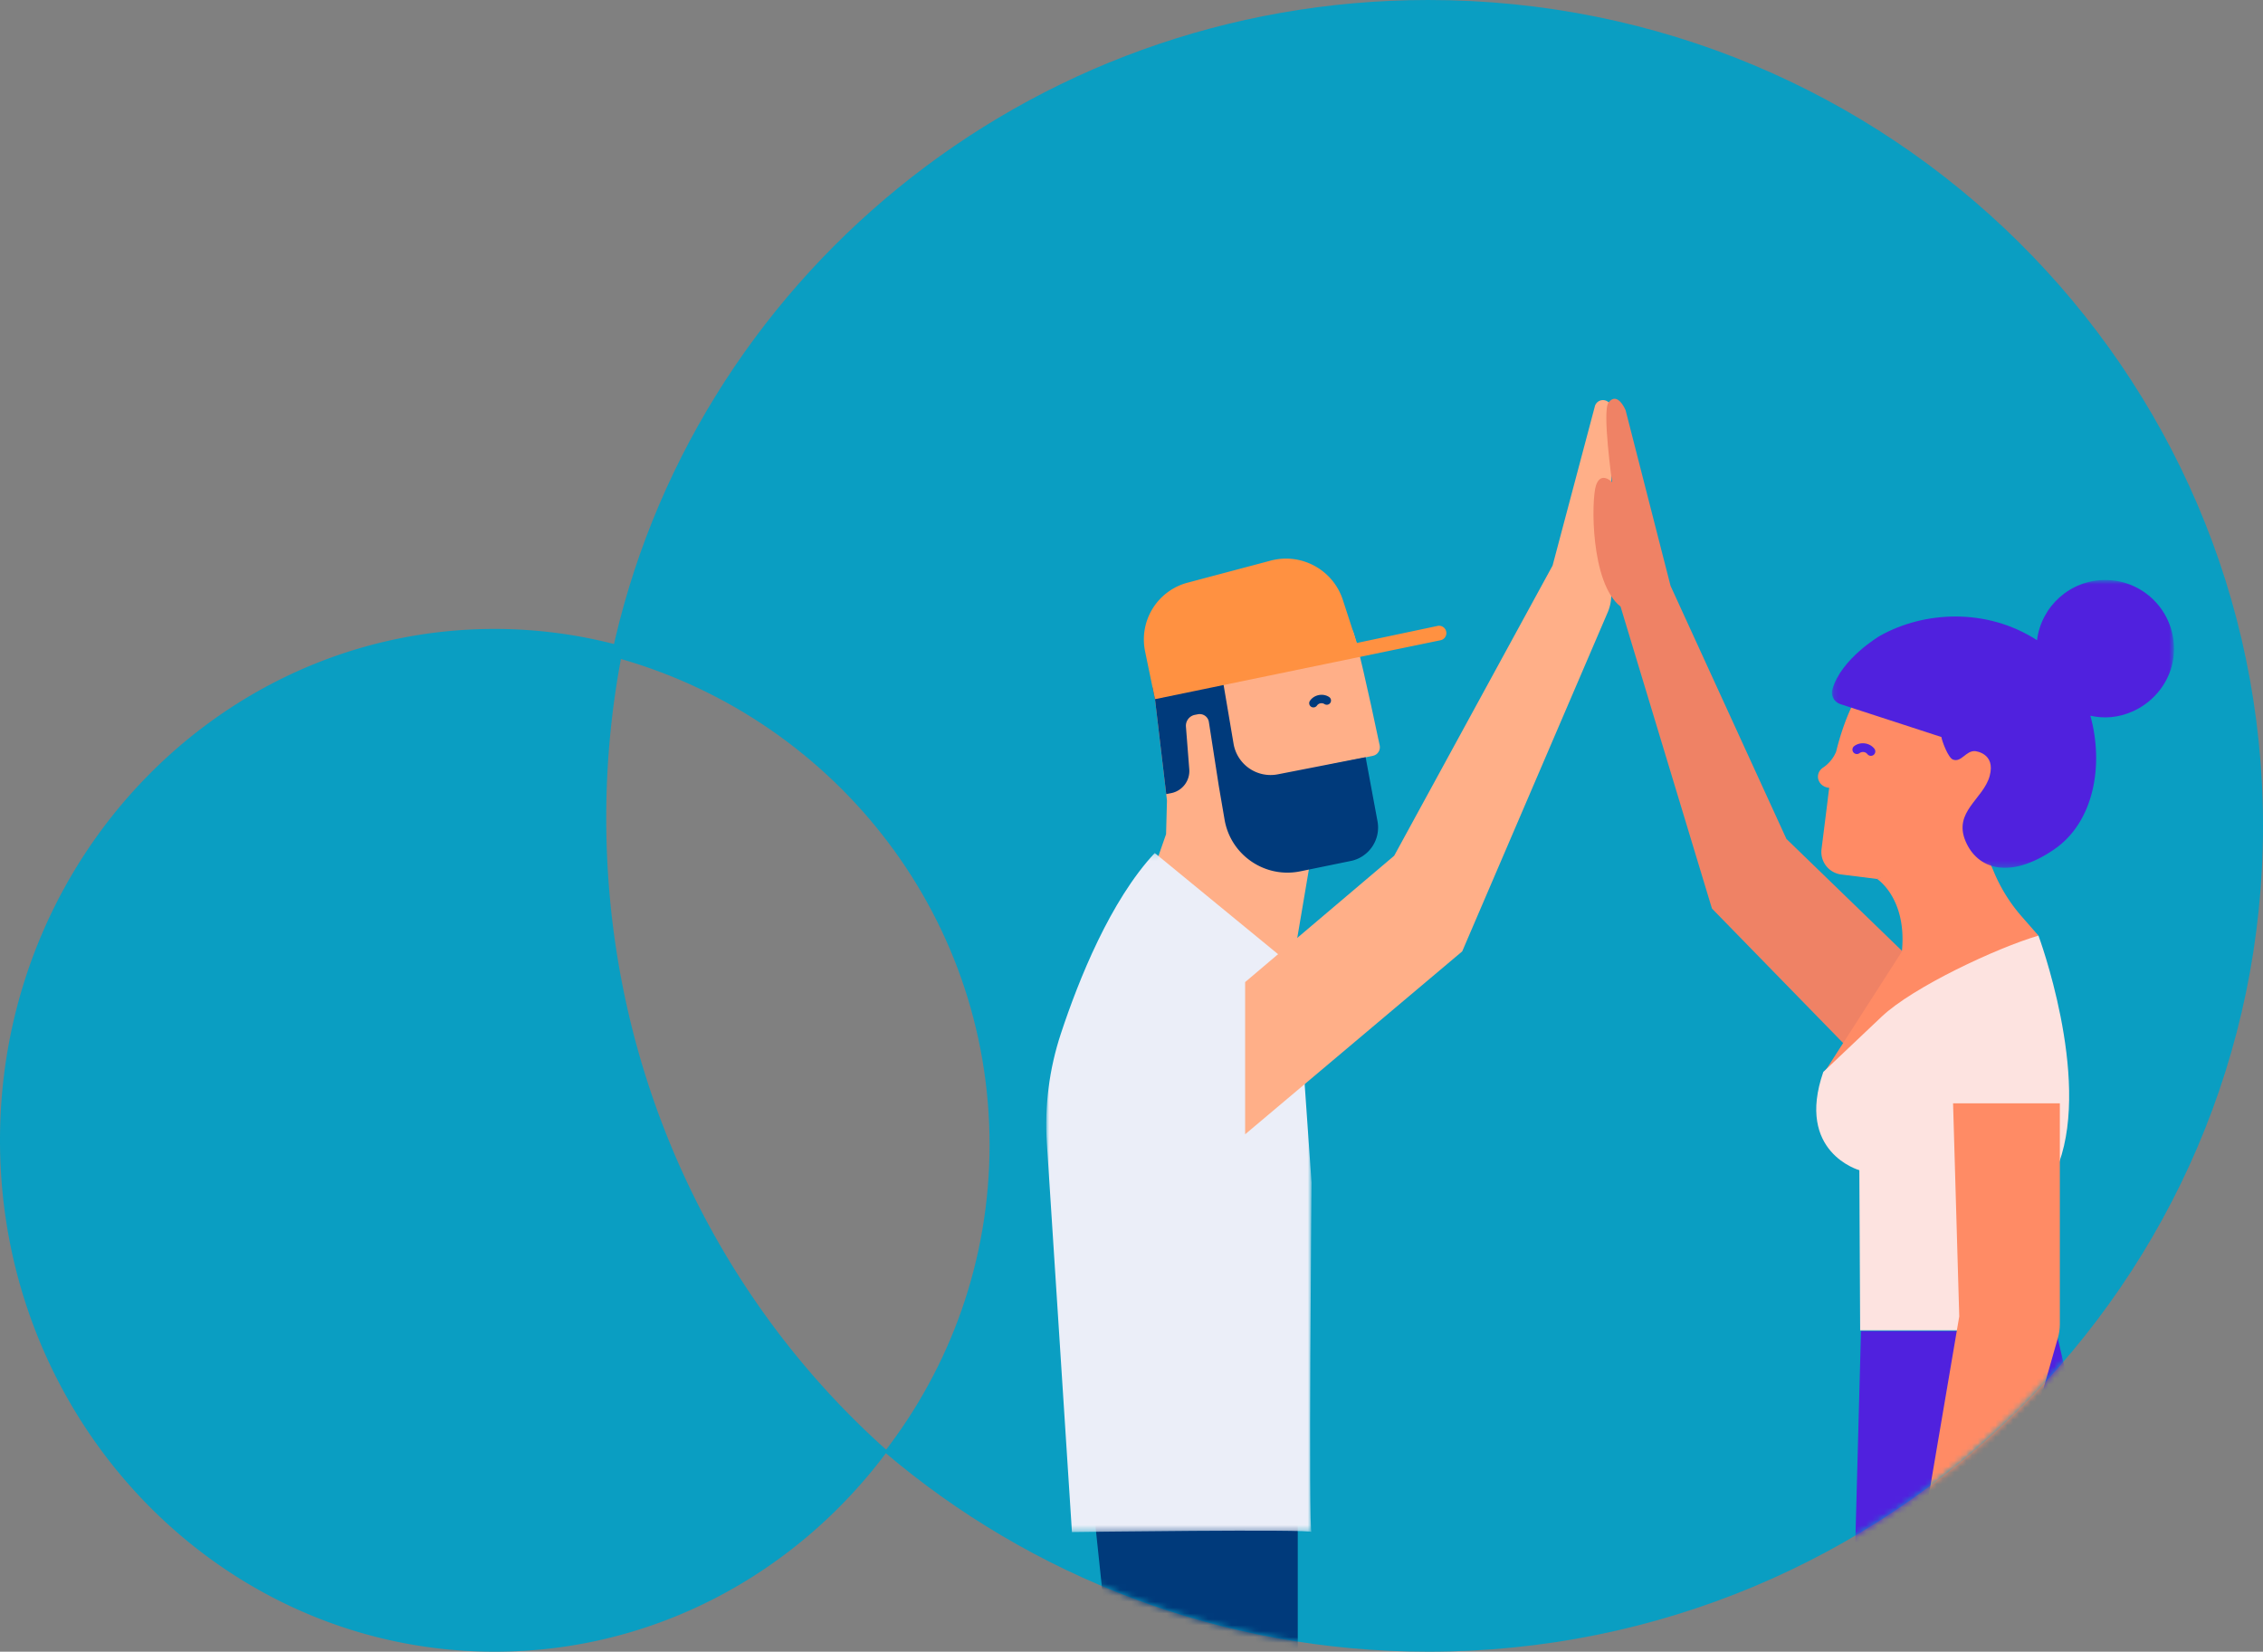 
<svg xmlns="http://www.w3.org/2000/svg" xmlns:xlink="http://www.w3.org/1999/xlink" width="385" height="281" viewBox="0 0 385 281">
    <rect x="0" y="0" width="385" height="281" fill="#808080" stroke="none"/>
    <defs>
        <path id="a" d="M138.994 0C70.56 0 13.445 47.9 0 111.659c37.062 9.853 64.354 43.314 64.354 83.095 0 19.666-6.684 37.775-17.898 52.266C71.31 268.182 103.632 281 138.994 281 217.42 281 281 218.1 281 140.503 281 62.907 217.42 0 138.994 0"/>
        <path id="c" d="M0 .162h45.137v115.537H0z"/>
        <path id="e" d="M.14.734h58.19v48.967H.14z"/>
    </defs>
    <g fill="none" fill-rule="evenodd">
        <g transform="translate(104)">
            <mask id="b" fill="#fff">
                <use xlink:href="#a"/>
            </mask>
            <use fill="#0A9EC2" xlink:href="#a"/>
            <g mask="url(#b)">
                <path fill="#003A7B" d="M110.885 394.38l5.903-73.81v-64.675l-34.565 2.338 6.61 62.748-3.305 73.4z"/>
                <path fill="#FFAF88" d="M126.166 107.311c-.03-.082-.84.045-.883-.03-.12-.219-.188-.334-.188-.334l-.008.015c-2.45-4.051-7.253-6.335-12.16-5.337-5.872 1.196-9.783 6.652-9.167 12.489l-3.208 1.554-8.057 3.28 2.04 17.248-.153 5.714-1.826 5.243 23.153 18.843.599-4.109 5.373-31.695 7.886-1.605c.788-.16 1.275-.9 1.175-1.653h.006c-2.06-9.791-3.843-17.559-4.582-19.623"/>
                <path fill="#003A7B" d="M121.863 119.885a.725.725 0 0 1-.54-.106.944.944 0 0 0-1.27.254.725.725 0 0 1-1 .198.719.719 0 0 1-.2-.998c.698-1.044 2.218-1.347 3.265-.655a.72.72 0 0 1-.255 1.307"/>
                <g transform="translate(73.997 144.954)">
                    <mask id="d" fill="#fff">
                        <use xlink:href="#c"/>
                    </mask>
                    <path fill="#EBEEF8" d="M18.46.162L42.6 19.973l2.533 36.277s-.55 59.997 0 59.445c.55-.55-40.762 0-40.762 0L.102 49.533c-.407-6.306.4-12.62 2.38-18.62C5.528 21.685 10.907 8.26 18.46.162" mask="url(#d)"/>
                </g>
                <path fill="#FFAF88" d="M107.832 167.082l25.361-21.502 26.948-49.37 7.18-27.05a1.42 1.42 0 0 1 2.801.325v31.718a7.61 7.61 0 0 1-.566 2.88l-24.793 57.773-36.93 31.118v-25.892z"/>
                <path fill="#EF8265" d="M217.105 185.178l9.893-16.228-27.08-26.228-19.71-43.054-7.65-29.888s-1.368-3.296-2.906-1.294c-1.098 1.43.61 13.544.61 13.544s-1.89-1.95-2.73.522c-.839 2.473-.954 16.631 4.168 20.641l15.55 51.373 29.855 30.612z"/>
                <path fill="#FF8B65" d="M228.271 165.405l-21.932 17.08 13.223-20.598zM206.925 136.26l-1.032 8.204a3.859 3.859 0 0 0 3.35 4.307l6.115.768 24.009-9.948-.646-13.47-15.066-17.194s-13.78.658-16.73 27.333"/>
                <path fill="#5021DE" d="M214.197 128.581a.755.755 0 0 1-.5-.285.972.972 0 0 0-1.335-.17.749.749 0 1 1-.913-1.19c1.036-.792 2.634-.59 3.435.444a.748.748 0 0 1-.687 1.201M212.608 226.447l-2.203 81.738 4.957 73.619h22.033v-69.903l12.696-50.154a34.228 34.228 0 0 0 .158-16.146l-4.453-19.154h-33.188z"/>
                <path fill="#003A7B" d="M130.354 139.726l-2.023-10.91-14.944 2.918a6.389 6.389 0 0 1-7.523-5.2l-2.104-12.42-2.602 1.26-.069-1.562-9.01 3.126.416 2.01 1.912 16.15.836-.164a3.836 3.836 0 0 0 3.085-4.064l-.567-7.25a1.894 1.894 0 0 1 1.535-2.008l.511-.098a1.58 1.58 0 0 1 1.856 1.309l1.687 10.87.984 5.744c1.033 6.034 6.853 10.02 12.857 8.804l8.6-1.763a5.81 5.81 0 0 0 4.563-6.752"/>
                <path fill="#FF9141" d="M141.028 108.932L92.495 118.95l-1.685-8.138a9.992 9.992 0 0 1 7.225-11.681l14.139-3.753c5.219-1.385 10.612 1.548 12.281 6.68l2.387 7.33 13.676-2.89a1.245 1.245 0 1 1 .51 2.435"/>
                <path fill="#FF8B65" d="M208.376 127.89s-.588 1.612-2.2 2.685c-1.61 1.074-.903 3.34 1.1 3.459 2.004.12 1.1-6.144 1.1-6.144M215.357 149.54s5.118 3.29 4.206 12.348c-.915 9.058 8.708 3.516 8.708 3.516l7.683-1.794 6.846-4.434-2.736-3.126a27.69 27.69 0 0 1-4.743-7.47l-1.993-4.647-.701-3.578-17.27 9.184z"/>
                <path fill="#FDE3E0" d="M242.8 159.176s8.863 23.8 3.493 38.663c-5.371 14.861-.642 28.49-.642 28.49h-33.187l-.138-27.247s-10.886-3.023-6.132-16.716l9.929-9.404c5.33-5.048 19.628-11.725 26.677-13.786"/>
                <path fill="#FF8B65" d="M228.271 187.702h18.166v37.553c0 .79-.11 1.578-.327 2.34l-18.927 66.487h-.616c-4.799 0-8.443-4.315-7.64-9.042l10.396-61.083-1.052-36.255z"/>
                <g transform="translate(207.521 97.937)">
                    <mask id="f" fill="#fff">
                        <use xlink:href="#e"/>
                    </mask>
                    <path fill="#5021DE" d="M18.766 27.45c.097.685 1.144 3.545 1.985 3.846 1.416.507 2.174-1.53 3.72-1.45 0 0 3.58.3 2.506 4.236-1.075 3.935-6.226 6.07-4.104 11.09 1.974 4.668 7.345 6.646 15.025 1.431 6.84-4.643 8.538-14.37 6.212-22.775 2.244.494 4.71.397 7.307-.788 3.675-1.675 6.344-5.161 6.826-9.172C59.096 6.768 53.57.734 46.634.734c-5.97 0-10.887 4.473-11.599 10.246-8.604-5.55-19.21-4.95-26.707-.759 0 0-6.63 3.875-8.113 9.138-.297 1.05.309 2.149 1.347 2.488l17.204 5.603" mask="url(#f)"/>
                </g>
            </g>
        </g>
        <path fill="#0A9EC2" d="M103.138 139.15c0-9.995 1.01-19.747 2.912-29.159A81.675 81.675 0 0 0 84.16 107C37.68 107 0 145.95 0 194.002 0 242.049 37.68 281 84.161 281c27.249 0 51.457-13.4 66.839-34.157-29.288-26.05-47.862-64.618-47.862-107.693"/>
    </g>
</svg>
